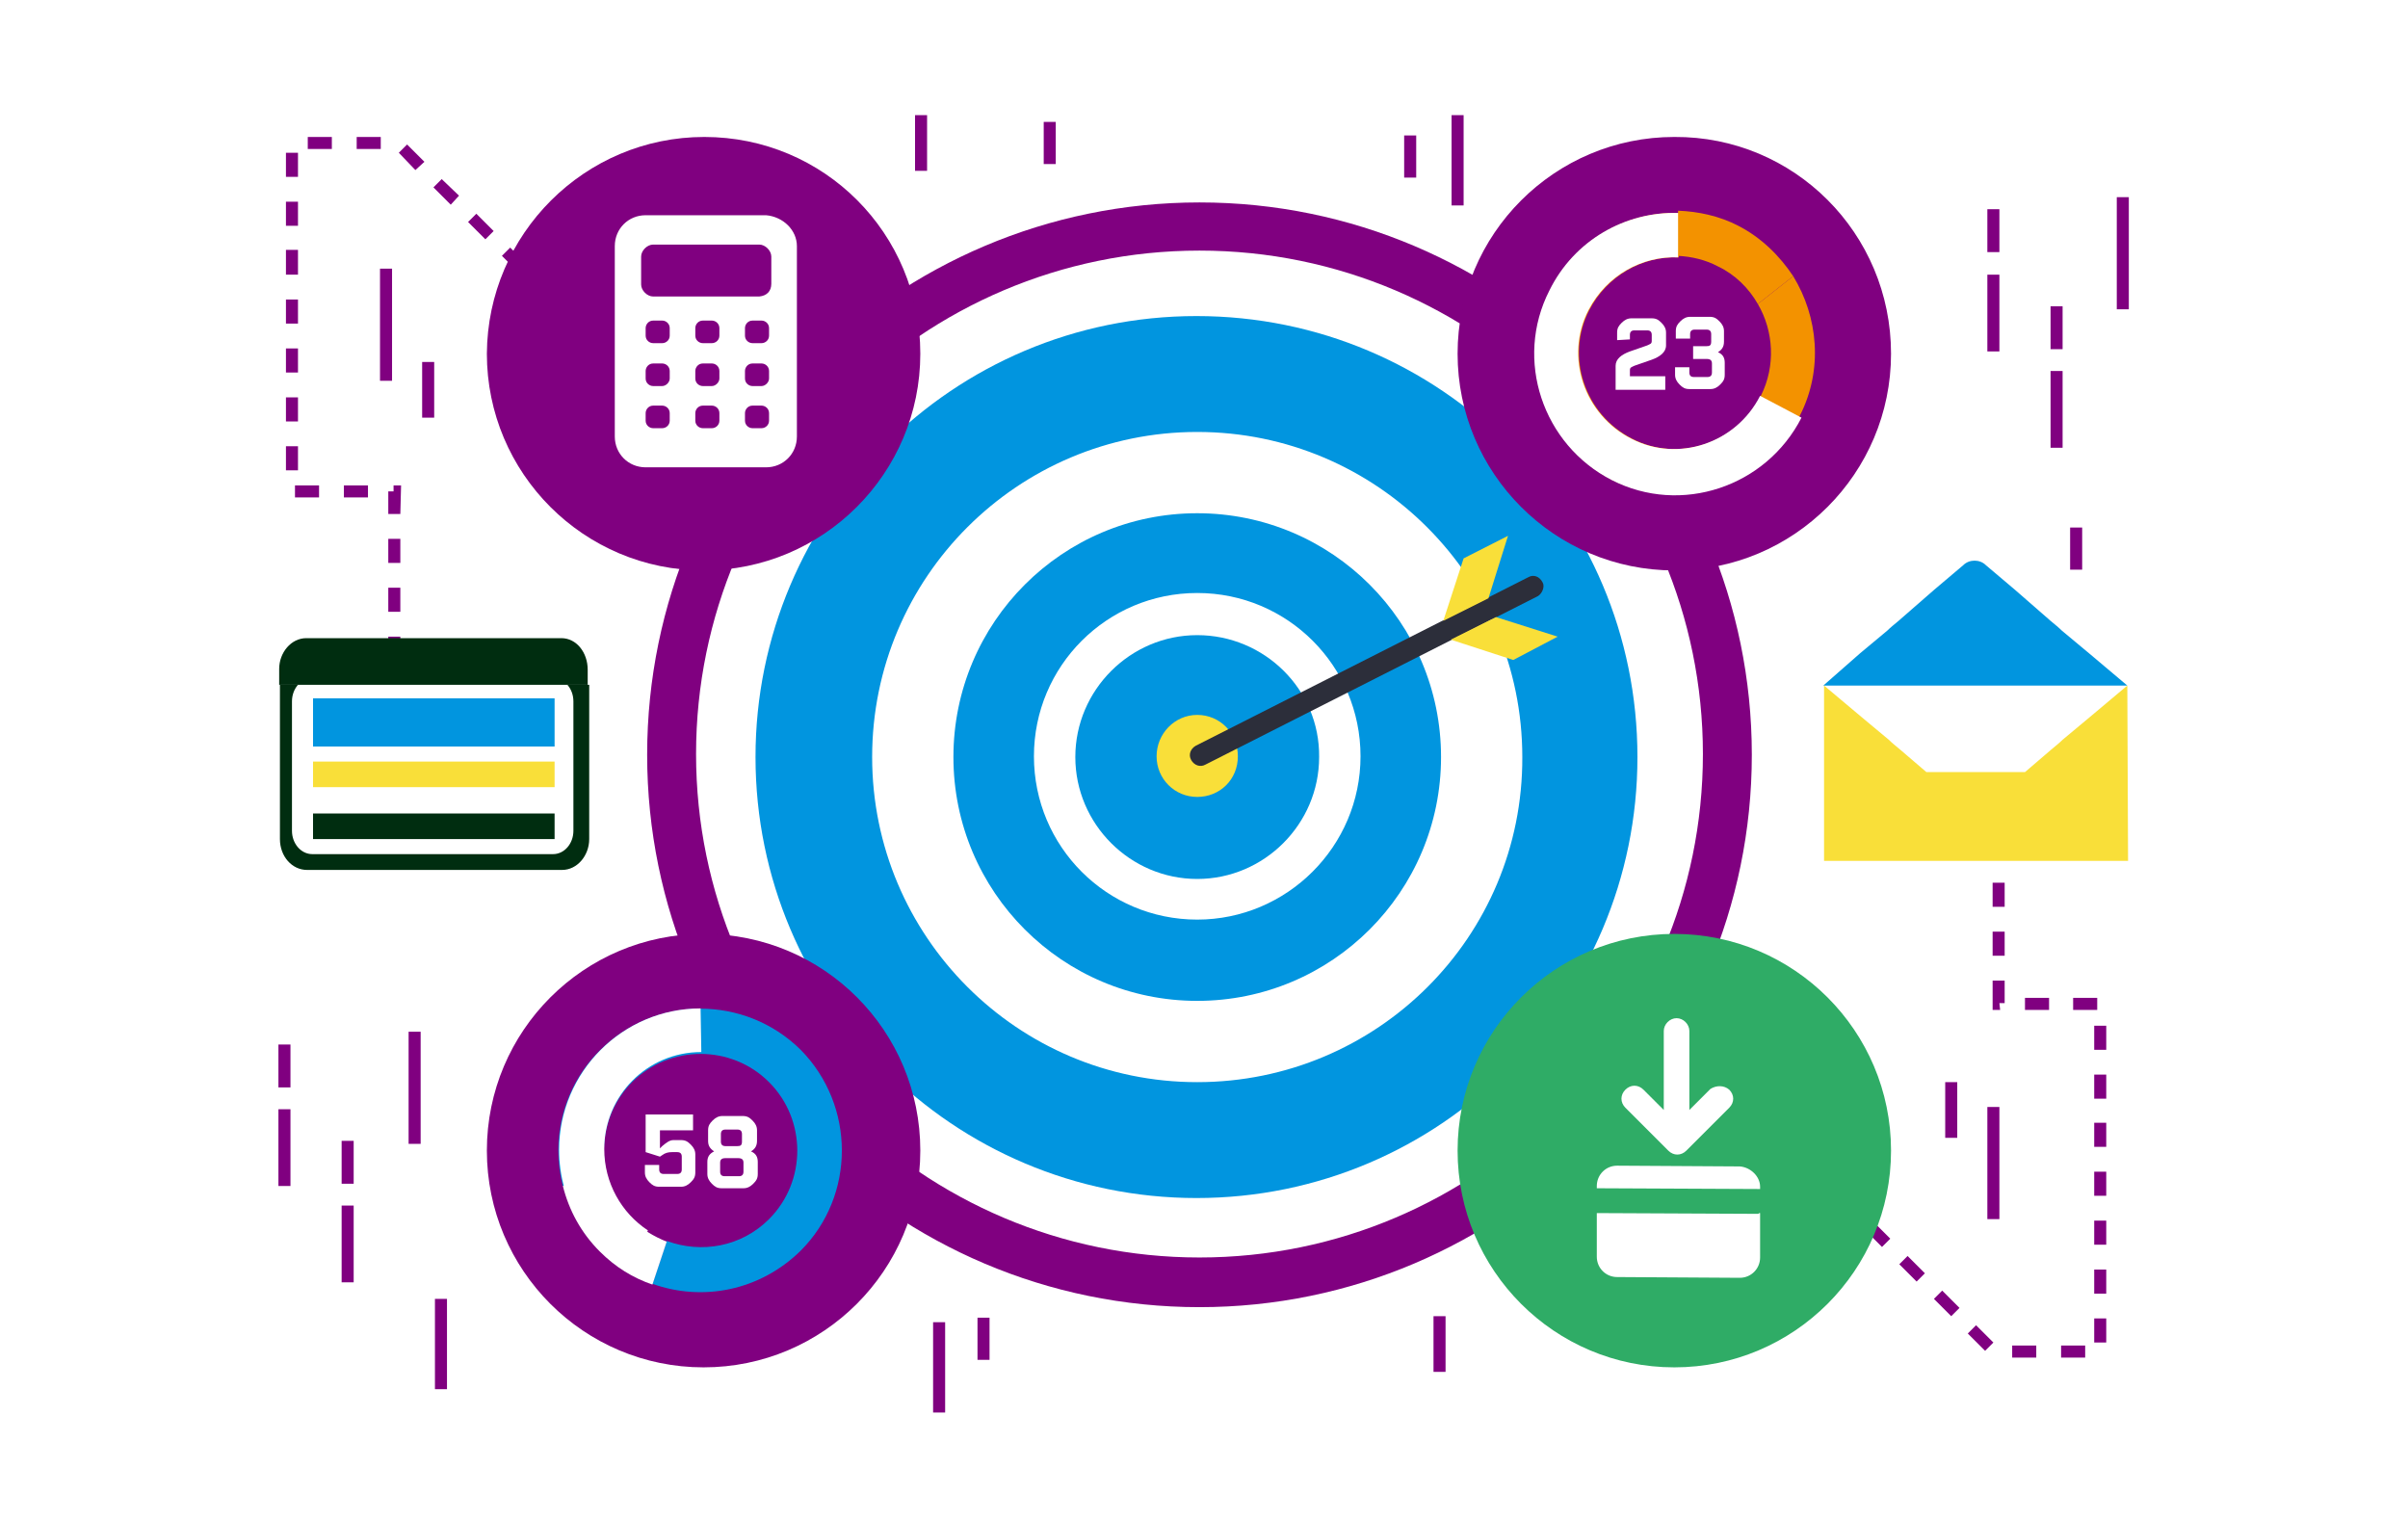 <?xml version="1.0" encoding="utf-8"?>
<!-- Generator: Adobe Illustrator 24.0.1, SVG Export Plug-In . SVG Version: 6.00 Build 0)  -->
<svg version="1.1" id="Layer_1" xmlns="http://www.w3.org/2000/svg" xmlns:xlink="http://www.w3.org/1999/xlink" x="0px" y="0px"
	 viewBox="0 0 320 202" style="enable-background:new 0 0 320 202;" xml:space="preserve">
<style type="text/css">
	.st0{fill:#FFFFFF;}
	.st1{fill:#800080;}
	.st2{fill:#0195DF;}
	.st3{fill-rule:evenodd;clip-rule:evenodd;fill:#F9DF39;}
	.st4{fill:#2C2E3A;}
	.st5{fill:#F9DF39;}
	.st6{fill:#F39200;}
	.st7{fill:#2FAC66;}
	.st8{fill:#002D10;}
</style>
<rect class="st0" width="320" height="202"/>
<g>
	<g>
		<g>
			<g>
				<rect x="264.1" y="36.5" class="st1" width="1.6" height="10.2"/>
			</g>
		</g>
		<g>
			<rect x="264.1" y="27.8" class="st1" width="1.6" height="5.7"/>
		</g>
	</g>
	<g>
		<g>
			<g>
				<rect x="272.5" y="49.3" class="st1" width="1.6" height="10.2"/>
			</g>
		</g>
		<g>
			<rect x="272.5" y="40.7" class="st1" width="1.6" height="5.7"/>
		</g>
	</g>
	<g>
		<path class="st2" d="M159,42c-32.4,0-58.6,26.3-58.6,58.6c0,32.4,26.3,58.6,58.6,58.6c32.4,0,58.6-26.3,58.6-58.6
			C217.6,68.2,191.4,42,159,42z M159.1,143.8c-23.9,0-43.2-19.4-43.2-43.2c0-23.9,19.4-43.2,43.2-43.2c23.9,0,43.2,19.4,43.2,43.2
			C202.4,124.5,183,143.8,159.1,143.8z"/>
		<g>
			<path class="st2" d="M159.1,84.4c-8.9,0-16.2,7.3-16.2,16.2s7.3,16.2,16.2,16.2c8.9,0,16.2-7.3,16.2-16.2
				C175.4,91.6,168,84.4,159.1,84.4z"/>
			<path class="st2" d="M159.1,68.2c-17.9,0-32.4,14.5-32.4,32.4s14.5,32.4,32.4,32.4s32.4-14.5,32.4-32.4S177,68.2,159.1,68.2z
				 M159.1,122.2c-12,0-21.7-9.7-21.7-21.7s9.7-21.7,21.7-21.7s21.7,9.7,21.7,21.7S171,122.2,159.1,122.2z"/>
		</g>
		<g>
			<path class="st3" d="M159.1,105.9c-3,0-5.4-2.4-5.4-5.4c0-3,2.4-5.5,5.4-5.5c3,0,5.4,2.4,5.4,5.5
				C164.5,103.6,162.1,105.9,159.1,105.9L159.1,105.9z"/>
		</g>
		<g>
			<g>
				<path class="st4" d="M204.4,79.2l-44.2,22.4c-0.7,0.4-1.5,0.1-1.9-0.6s-0.1-1.5,0.6-1.9l44.2-22.4c0.7-0.4,1.5-0.1,1.9,0.7
					C205.3,77.9,205,78.8,204.4,79.2z"/>
			</g>
			<g>
				<g>
					<polygon class="st5" points="197.8,79.5 191.8,82.5 194.5,74.2 200.4,71.2 					"/>
				</g>
				<g>
					<polygon class="st5" points="201.1,87.7 207,84.6 198.8,82 192.8,85 					"/>
				</g>
			</g>
		</g>
	</g>
	<g>
		<path class="st1" d="M159.4,173.7c-40.5,0-73.4-33-73.4-73.4c0-40.5,33-73.4,73.4-73.4c40.5,0,73.4,33,73.4,73.4
			C232.8,140.7,199.8,173.7,159.4,173.7z M159.4,33.3c-36.9,0-66.9,30.1-66.9,66.9c0,36.9,30.1,66.9,66.9,66.9
			c36.9,0,66.9-30.1,66.9-66.9S196.3,33.3,159.4,33.3z"/>
	</g>
	<g>
		<path class="st1" d="M122.3,152.9c0,15.9-12.9,28.8-28.8,28.8s-28.8-12.9-28.8-28.8c0-15.9,12.9-28.8,28.8-28.8
			C109.5,124.1,122.3,137,122.3,152.9z"/>
	</g>
	<g>
		<path class="st1" d="M251.3,47c0,15.9-12.9,28.8-28.8,28.8c-15.9,0-28.8-12.9-28.8-28.8s12.9-28.8,28.8-28.8
			C238.4,18.1,251.3,31,251.3,47z"/>
	</g>
	<g>
		<rect x="281.3" y="26.2" class="st1" width="1.6" height="14.9"/>
	</g>
	<g>
		<g>
			<g>
				<rect x="37" y="147.4" class="st1" width="1.6" height="10.2"/>
			</g>
		</g>
		<g>
			<rect x="37" y="138.8" class="st1" width="1.6" height="5.7"/>
		</g>
	</g>
	<g>
		<g>
			<g>
				<rect x="45.4" y="160.2" class="st1" width="1.6" height="10.2"/>
			</g>
		</g>
		<g>
			<rect x="45.4" y="151.6" class="st1" width="1.6" height="5.7"/>
		</g>
	</g>
	<g>
		<rect x="54.3" y="137.1" class="st1" width="1.6" height="14.9"/>
	</g>
	<g>
		<rect x="192.9" y="15.3" class="st1" width="1.6" height="12"/>
	</g>
	<g>
		<rect x="186.6" y="18" class="st1" width="1.6" height="5.6"/>
	</g>
	<g>
		<rect x="138.7" y="16.2" class="st1" width="1.6" height="5.6"/>
	</g>
	<g>
		<rect x="129.9" y="175.1" class="st1" width="1.6" height="5.6"/>
	</g>
	<g>
		<rect x="275.1" y="70.1" class="st1" width="1.6" height="5.6"/>
	</g>
	<g>
		<rect x="124" y="175.7" class="st1" width="1.6" height="12"/>
	</g>
	<g>
		<rect x="57.8" y="172.6" class="st1" width="1.6" height="12"/>
	</g>
	<g>
		<rect x="50.5" y="35.7" class="st1" width="1.6" height="14.9"/>
	</g>
	<g>
		<rect x="264.1" y="147.1" class="st1" width="1.6" height="14.9"/>
	</g>
	<g>
		<rect x="258.5" y="143.8" class="st1" width="1.6" height="7.4"/>
	</g>
	<g>
		<rect x="56.1" y="48.1" class="st1" width="1.6" height="7.4"/>
	</g>
	<g>
		<rect x="121.6" y="15.3" class="st1" width="1.6" height="7.4"/>
	</g>
	<g>
		<rect x="190.5" y="174.9" class="st1" width="1.6" height="7.4"/>
	</g>
	<g>
		<g>
			<path class="st6" d="M239.2,55.2c3.1-6.1,2.4-13.1-0.9-18.5l-4.7,3.7c2.1,3.6,2.4,8.2,0.4,12.2c-3.2,6.3-10.9,8.9-17.1,5.7
				c-6.3-3.2-8.9-10.9-5.7-17.1c2.4-4.6,7.1-7.2,11.9-7v-5.9c-7-0.2-13.8,3.6-17.1,10.3c-4.7,9.2-0.9,20.5,8.3,25.2
				C223.2,68.2,234.5,64.5,239.2,55.2z"/>
		</g>
		<g>
			<path class="st6" d="M228.3,35.4c2.3,1.1,4.1,2.9,5.3,5l4.7-3.7c-1.8-2.7-4.2-5.1-7.3-6.7c-2.5-1.3-5.3-1.9-8-2V34
				C224.8,34.1,226.6,34.5,228.3,35.4z"/>
		</g>
	</g>
	<g>
		<g>
			<path class="st0" d="M233.9,52.6c-3.2,6.3-10.9,8.9-17.1,5.7c-6.3-3.2-8.9-10.9-5.7-17.1c2.4-4.6,7.1-7.2,11.9-7v-5.9
				c-7-0.2-13.8,3.6-17.1,10.3c-4.7,9.2-0.9,20.5,8.3,25.2c9.2,4.7,20.5,0.9,25.2-8.3"/>
		</g>
	</g>
	<g>
		<path class="st0" d="M214.9,45.2v-1c0-0.6,0.2-0.9,0.6-1.3s0.8-0.6,1.3-0.6h2.7c0.6,0,0.9,0.2,1.3,0.6c0.4,0.4,0.6,0.8,0.6,1.3
			v1.7c0,0.9-0.8,1.5-1.9,1.9l-2.3,0.8c-0.4,0.2-0.6,0.2-0.6,0.6V50h4.7v1.8h-6.6v-3.2c0-0.9,0.8-1.5,1.9-1.9l2.3-0.8
			c0.4-0.2,0.6-0.2,0.6-0.6v-0.8c0-0.4-0.2-0.6-0.6-0.6h-1.7c-0.4,0-0.6,0.2-0.6,0.6v0.6L214.9,45.2L214.9,45.2z"/>
		<path class="st0" d="M224.5,48.9v0.6c0,0.4,0.2,0.6,0.6,0.6h1.8c0.4,0,0.6-0.2,0.6-0.6v-1.2c0-0.4-0.2-0.6-0.7-0.6H225V46h1.8
			c0.4,0,0.6-0.1,0.6-0.6v-1c0-0.4-0.2-0.6-0.6-0.6h-1.6c-0.4,0-0.6,0.2-0.6,0.6V45h-1.9v-1c0-0.6,0.2-0.9,0.6-1.3
			c0.4-0.4,0.8-0.6,1.3-0.6h2.6c0.6,0,0.9,0.2,1.3,0.6s0.6,0.8,0.6,1.3v1.4c0,0.7-0.3,1.1-0.8,1.4c0.7,0.3,0.9,0.8,0.9,1.4v1.6
			c0,0.6-0.2,0.9-0.6,1.3c-0.4,0.4-0.8,0.6-1.3,0.6h-2.8c-0.6,0-0.9-0.2-1.3-0.6c-0.4-0.4-0.6-0.8-0.6-1.3v-1h1.9V48.9z"/>
	</g>
	<g>
		<g>
			<path class="st2" d="M79.7,139.6c-4.9,4.9-6.5,11.8-4.9,18l5.7-2c-0.8-4.1,0.3-8.6,3.5-11.8c5-5,13.2-5,18.2,0c5,5,5,13.2,0,18.2
				c-3.7,3.7-9,4.6-13.6,2.9l-1.9,5.7c6.7,2.4,14.3,0.9,19.7-4.4c7.3-7.3,7.3-19.3,0-26.7C99,132.2,87.1,132.2,79.7,139.6z"/>
		</g>
		<g>
			<path class="st0" d="M84,162c-1.8-1.8-3-4.1-3.5-6.4l-5.7,2c0.8,3.2,2.4,6.2,4.9,8.7c2.1,2.1,4.4,3.5,7,4.4l1.9-5.7
				C86.9,164.3,85.3,163.4,84,162z"/>
		</g>
	</g>
	<g>
		<g>
			<path class="st0" d="M93.1,134c-10.4,0-18.8,8.5-18.8,18.8c0,6.9,3.8,12.9,9.2,16.2l2.6-5.5c-3.5-2.3-5.8-6.3-5.8-10.8
				c0-7.1,5.7-12.9,12.9-12.9"/>
		</g>
	</g>
	<g>
		<path class="st0" d="M92.1,150.2h-4.4v2.4l0.3-0.3c0.6-0.5,1-0.8,1.5-0.8h1c0.6,0,0.9,0.2,1.3,0.6s0.6,0.8,0.6,1.3v2.4
			c0,0.6-0.2,0.9-0.6,1.3c-0.4,0.4-0.8,0.6-1.3,0.6h-2.9c-0.6,0-0.9-0.2-1.3-0.6c-0.4-0.4-0.6-0.8-0.6-1.3v-1h1.9v0.6
			c0,0.4,0.2,0.6,0.6,0.6H90c0.4,0,0.6-0.2,0.6-0.6v-1.7c0-0.4-0.2-0.6-0.6-0.6h-0.7c-0.5,0-0.9,0.1-1.3,0.4l-0.3,0.2l-1.9-0.6v-5
			h6.3L92.1,150.2L92.1,150.2z"/>
		<path class="st0" d="M100.6,151.6c0,0.7-0.3,1.1-0.8,1.4c0.7,0.3,0.9,0.8,0.9,1.4v1.6c0,0.6-0.2,0.9-0.6,1.3
			c-0.4,0.4-0.8,0.6-1.3,0.6h-2.9c-0.6,0-0.9-0.2-1.3-0.6S94,156.5,94,156v-1.6c0-0.7,0.3-1.1,0.9-1.4c-0.6-0.4-0.8-0.8-0.8-1.4
			v-1.4c0-0.6,0.2-0.9,0.6-1.3c0.4-0.4,0.8-0.6,1.3-0.6h2.7c0.6,0,0.9,0.2,1.3,0.6s0.6,0.8,0.6,1.3V151.6z M96.4,153.9
			c-0.5,0-0.7,0.2-0.7,0.6v1.2c0,0.4,0.2,0.6,0.6,0.6h1.9c0.4,0,0.6-0.2,0.6-0.6v-1.2c0-0.4-0.2-0.6-0.7-0.6H96.4z M96.4,150.1
			c-0.4,0-0.6,0.2-0.6,0.6v1c0,0.4,0.2,0.6,0.6,0.6H98c0.4,0,0.6-0.1,0.6-0.6v-1c0-0.4-0.2-0.6-0.6-0.6H96.4z"/>
	</g>
	<g>
		<path class="st1" d="M53.2,87.1h-1.6v-2.5h1.6V87.1z M53.2,81.3h-1.6v-3.2h1.6V81.3z M53.2,74.8h-1.6v-3.2h1.6V74.8z M53.2,68.3
			h-1.6v-3h0.7v-0.8h1L53.2,68.3L53.2,68.3z M48.9,66.1h-3.2v-1.6h3.2V66.1z M42.4,66.1h-3.2v-1.6h3.2V66.1z M39.6,62.5H38v-3.2h1.6
			V62.5z M39.6,56H38v-3.2h1.6V56z M39.6,49.5H38v-3.2h1.6V49.5z M39.6,43H38v-3.2h1.6V43z M73.6,40.9l-2.3-2.3l1.1-1.1l2.3,2.3
			L73.6,40.9z M39.6,36.5H38v-3.3h1.6V36.5z M69.1,36.4L66.7,34l1.1-1.1l2.3,2.3L69.1,36.4z M64.5,31.8l-2.3-2.3l1.1-1.1l2.3,2.3
			L64.5,31.8z M39.6,30H38v-3.2h1.6V30z M59.9,27.2l-2.3-2.3l1.1-1.1L61,26L59.9,27.2z M39.6,23.5H38v-3.2h1.6V23.5z M55.2,22.6
			L53,20.3l1.1-1.1l2.3,2.3L55.2,22.6z M50.6,19.8h-3.2v-1.6h3.2V19.8z M44.1,19.8h-3.2v-1.6h3.2V19.8z"/>
	</g>
	<g>
		<path class="st1" d="M277.1,180.4h-3.2v-1.6h3.2V180.4z M270.6,180.4h-3.2v-1.6h3.2V180.4z M263.8,179.5l-2.3-2.3l1.1-1.1l2.3,2.3
			L263.8,179.5z M279.9,178.4h-1.6v-3.2h1.6V178.4z M259.3,174.9l-2.3-2.3l1.1-1.1l2.3,2.3L259.3,174.9z M279.9,171.9h-1.6v-3.2h1.6
			V171.9z M254.7,170.3l-2.3-2.3l1.1-1.1l2.3,2.3L254.7,170.3z M250.1,165.7l-2.3-2.3l1.1-1.1l2.3,2.3L250.1,165.7z M279.9,165.4
			h-1.6v-3.2h1.6V165.4z M245.4,161.1l-2.3-2.3l1.1-1.1l2.3,2.3L245.4,161.1z M279.9,158.9h-1.6v-3.2h1.6V158.9z M279.9,152.4h-1.6
			v-3.2h1.6V152.4z M279.9,146h-1.6v-3.2h1.6V146z M279.9,139.5h-1.6v-3.2h1.6V139.5z M278.7,134.2h-3.2v-1.6h3.2V134.2z
			 M272.3,134.2h-3.2v-1.6h3.2V134.2z M265.8,134.2h-1v-3.9h1.6v3h-0.7L265.8,134.2L265.8,134.2z M266.4,127h-1.6v-3.2h1.6V127z
			 M266.4,120.5h-1.6v-3.2h1.6V120.5z M266.4,114h-1.6v-2.5h1.6V114z"/>
	</g>
	<g>
		<g>
			<rect x="242.3" y="91.1" class="st0" width="40.3" height="23.3"/>
		</g>
		<g>
			<path class="st2" d="M242.3,91.1h2h16.2c0.6,0,1.2,0,2,0c0.8,0,1.4,0,2,0h16.2h2l-5.1-4.3l-3.6-3c-0.4-0.4-0.9-0.8-1.5-1.3
				l-4.7-4.1l-3.9-3.3c-0.8-0.8-2.2-0.8-3,0l-3.9,3.3l-4.7,4.1c-0.6,0.5-1.1,0.9-1.5,1.3l-3.6,3L242.3,91.1z"/>
		</g>
		<g>
			<path class="st5" d="M282.7,91.1l-5,4.2l-3.6,3c-0.4,0.4-0.9,0.8-1.5,1.3l-3.5,3H256l-3.5-3c-0.6-0.5-1.1-0.9-1.5-1.3l-3.6-3
				l-5-4.2l0,0v23.3h40.4L282.7,91.1L282.7,91.1z"/>
		</g>
	</g>
	<g>
		<path class="st7" d="M251.3,152.9c0,15.9-12.9,28.8-28.8,28.8c-15.9,0-28.8-12.9-28.8-28.8c0-15.9,12.9-28.8,28.8-28.8
			C238.4,124.1,251.3,137,251.3,152.9z"/>
	</g>
	<g>
		<g>
			<path class="st0" d="M233.9,157.7v0.3c-0.1,0-0.1,0-0.2,0l-21.5-0.1v-0.3c0-1.5,1.2-2.7,2.7-2.7l16.3,0.1
				C232.6,155.1,233.9,156.3,233.9,157.7z"/>
		</g>
		<g>
			<path class="st0" d="M233.9,161.2v5.9c0,1.5-1.2,2.7-2.7,2.7l-16.3-0.1c-1.5,0-2.7-1.2-2.7-2.7v-5.8l21.5,0.1
				C233.7,161.2,233.8,161.2,233.9,161.2z"/>
		</g>
		<g>
			<path class="st0" d="M229.8,144.8c0.7,0.7,0.7,1.7,0,2.4l-5.6,5.6c0,0,0,0-0.1,0.1c-0.7,0.7-1.7,0.7-2.4,0l-5.7-5.7
				c-0.7-0.7-0.7-1.7,0-2.4c0.7-0.7,1.7-0.7,2.4,0l2.7,2.7v-10.5c0-0.9,0.8-1.7,1.7-1.7s1.7,0.8,1.7,1.7v10.5l2.8-2.8
				C228.1,144.2,229.1,144.2,229.8,144.8z"/>
		</g>
	</g>
	<g>
		<path class="st1" d="M122.3,47c0,15.9-12.9,28.8-28.8,28.8S64.7,62.9,64.7,47c0.1-15.9,13-28.8,28.9-28.8S122.3,31,122.3,47z"/>
	</g>
	<g>
		<path class="st8" d="M37.2,91v20.5c0,2.3,1.6,4.1,3.6,4.1h33.9c2,0,3.6-1.9,3.6-4.1V91H37.2z"/>
	</g>
	<g>
		<g>
			<path class="st0" d="M105.9,32.7V58c0,2.3-1.8,4.1-4.1,4.1h-16c-2.3,0-4.1-1.8-4.1-4.1V32.7c0-2.3,1.8-4.1,4.1-4.1h16
				C104.1,28.8,105.9,30.6,105.9,32.7z M102.5,37.7v-3.6c0-0.8-0.8-1.6-1.6-1.6H86.8c-0.8,0-1.6,0.8-1.6,1.6v3.7
				c0,0.8,0.8,1.6,1.6,1.6h14.1C101.9,39.3,102.5,38.7,102.5,37.7z M102.2,55.9v-1c0-0.6-0.5-1-1-1h-1.2c-0.6,0-1,0.5-1,1v1
				c0,0.6,0.5,1,1,1h1.2C101.7,56.9,102.2,56.5,102.2,55.9z M102.2,50.3v-1c0-0.6-0.5-1-1-1h-1.2c-0.6,0-1,0.5-1,1v1
				c0,0.6,0.5,1,1,1h1.2C101.7,51.3,102.2,50.8,102.2,50.3z M102.2,44.6v-1c0-0.6-0.5-1-1-1h-1.2c-0.6,0-1,0.5-1,1v1
				c0,0.6,0.5,1,1,1h1.2C101.7,45.6,102.2,45.2,102.2,44.6z M95.6,55.9v-1c0-0.6-0.5-1-1-1h-1.2c-0.6,0-1,0.5-1,1v1c0,0.6,0.5,1,1,1
				h1.2C95.1,56.9,95.6,56.5,95.6,55.9z M95.6,50.3v-1c0-0.6-0.5-1-1-1h-1.2c-0.6,0-1,0.5-1,1v1c0,0.6,0.5,1,1,1h1.2
				C95.1,51.3,95.6,50.8,95.6,50.3z M95.6,44.6v-1c0-0.6-0.5-1-1-1h-1.2c-0.6,0-1,0.5-1,1v1c0,0.6,0.5,1,1,1h1.2
				C95.1,45.6,95.6,45.2,95.6,44.6z M89,55.9v-1c0-0.6-0.5-1-1-1h-1.2c-0.6,0-1,0.5-1,1v1c0,0.6,0.5,1,1,1h1.2
				C88.5,56.9,89,56.5,89,55.9z M89,50.3v-1c0-0.6-0.5-1-1-1h-1.2c-0.6,0-1,0.5-1,1v1c0,0.6,0.5,1,1,1h1.2
				C88.5,51.3,89,50.8,89,50.3z M89,44.6v-1c0-0.6-0.5-1-1-1h-1.2c-0.6,0-1,0.5-1,1v1c0,0.6,0.5,1,1,1h1.2
				C88.5,45.6,89,45.2,89,44.6z"/>
		</g>
	</g>
	<g>
		<path class="st0" d="M76.2,110.4c0,1.7-1.2,3.1-2.7,3.1h-32c-1.5,0-2.7-1.4-2.7-3.1V93.2c0-1.7,1.2-3.1,2.7-3.1h32
			c1.5,0,2.7,1.4,2.7,3.1V110.4z"/>
	</g>
	<g>
		<path class="st8" d="M74.6,84.8H40.7c-2,0-3.6,1.9-3.6,4.1V91h41V89C78.1,86.7,76.6,84.8,74.6,84.8z"/>
	</g>
	<g>
		<rect x="41.6" y="92.8" class="st2" width="32.1" height="6.4"/>
	</g>
	<g>
		<rect x="41.6" y="101.2" class="st5" width="32.1" height="3.4"/>
	</g>
	<g>
		<rect x="41.6" y="108.1" class="st8" width="32.1" height="3.4"/>
	</g>
</g>
</svg>
